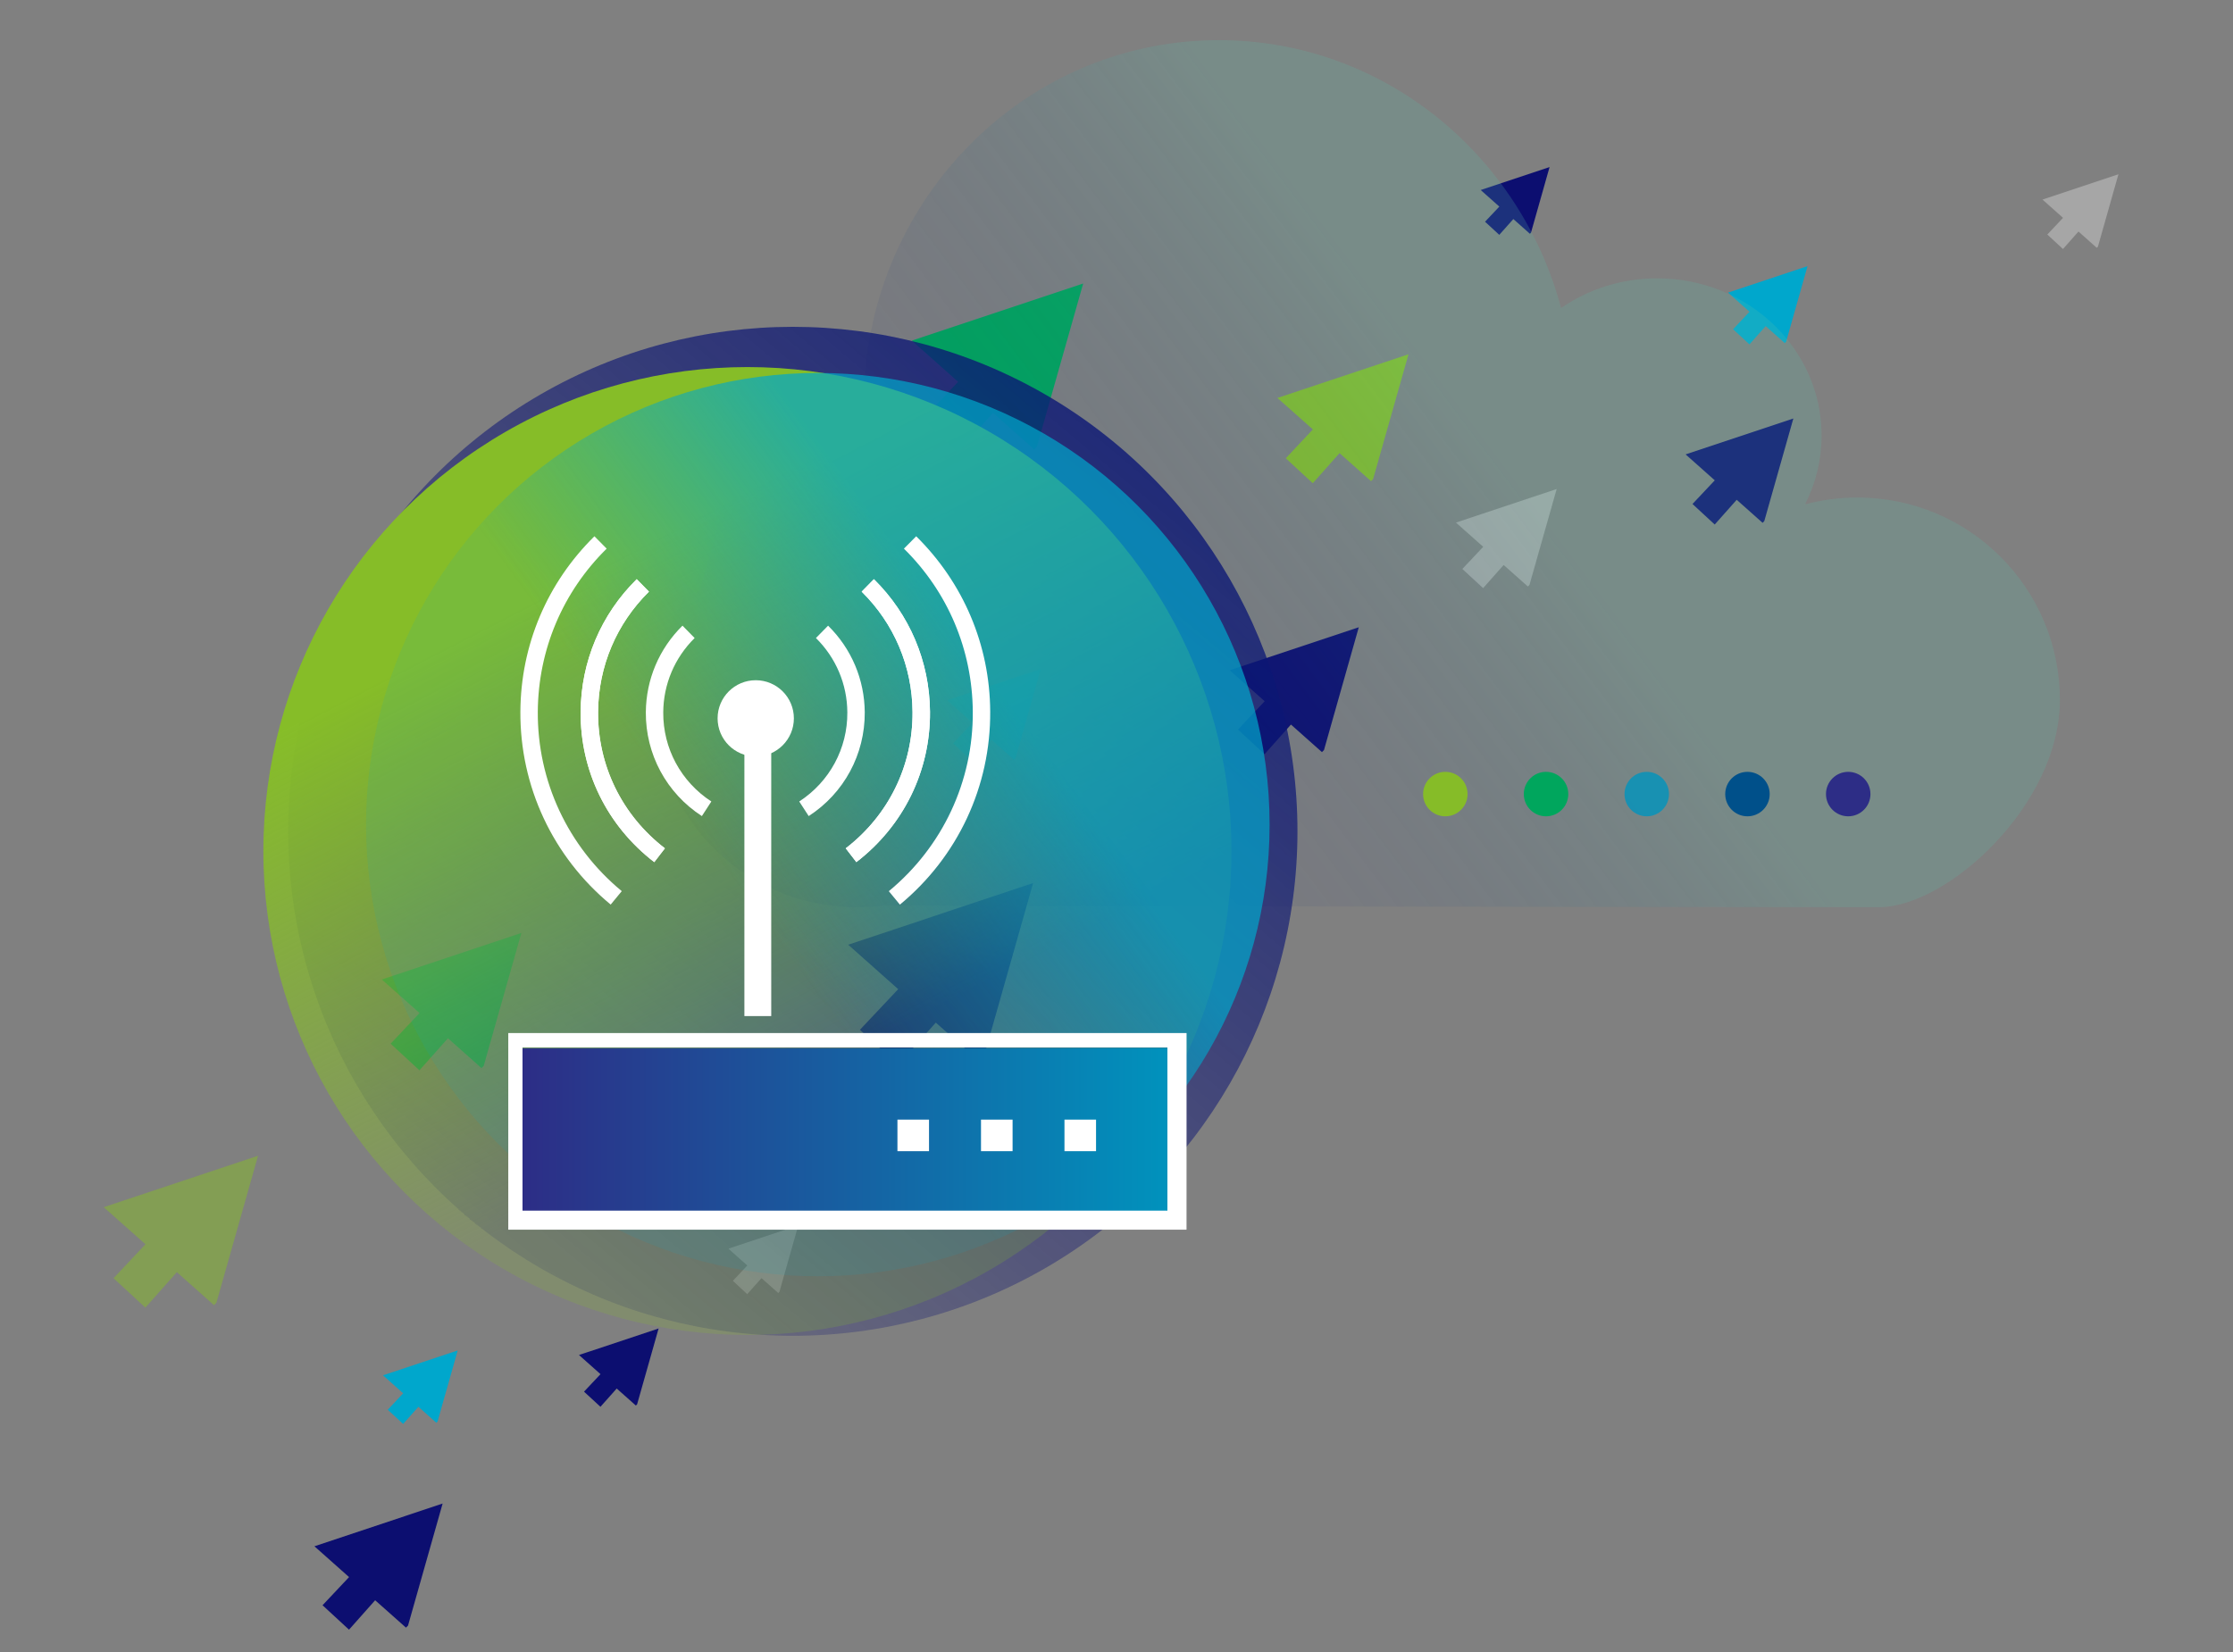 <?xml version="1.0" encoding="UTF-8"?> <!-- Generator: Adobe Illustrator 23.0.2, SVG Export Plug-In . SVG Version: 6.00 Build 0) --> <svg xmlns="http://www.w3.org/2000/svg" xmlns:xlink="http://www.w3.org/1999/xlink" x="0px" y="0px" viewBox="0 0 500 370" style="enable-background:new 0 0 500 370;" xml:space="preserve"><rect x="0" y="0" width="500" height="370" fill="#808080" stroke="none"/> <style type="text/css"> .st0{fill:#86BD28;} .st1{opacity:0.5;fill:#86BD28;} .st2{fill:#0C0E70;} .st3{opacity:0.3;fill:#FFFFFF;} .st4{fill:#00A75D;} .st5{fill:#00A7CC;} .st6{opacity:0.2;fill:url(#SVGID_1_);} .st7{opacity:0.8;} .st8{fill:url(#SVGID_2_);} .st9{fill:url(#SVGID_3_);} .st10{opacity:0.7;} .st11{fill:url(#SVGID_4_);} .st12{fill:url(#SVGID_5_);} .st13{fill:#FFFFFF;} .st14{fill:#00A65D;} .st15{opacity:0.8;fill:#0093BD;enable-background:new ;} .st16{fill:#00508A;} .st17{fill:#2D2D86;} .st18{fill:#86BC28;} </style> <g id="Laag_3"> <polygon class="st0" points="120.3,101.26 133.78,113.24 123.46,124.2 133.75,133.7 143.92,122.26 155.9,132.91 156.69,132.12 170.14,84.65 "></polygon> <polygon class="st1" points="23.22,270.38 32.57,278.68 25.42,286.28 32.55,292.87 39.6,284.93 47.91,292.32 48.46,291.77 57.78,258.86 "></polygon> <polygon class="st2" points="70.4,346.32 78.16,353.22 72.22,359.53 78.15,365 84,358.41 90.9,364.54 91.36,364.09 99.11,336.75 "></polygon> <polygon class="st2" points="129.64,303.48 134.46,307.77 130.77,311.69 134.45,315.08 138.09,310.99 142.38,314.8 142.66,314.52 147.47,297.54 "></polygon> <polygon class="st3" points="163.1,279.67 167.33,283.43 164.1,286.87 167.32,289.85 170.51,286.26 174.27,289.6 174.52,289.35 178.74,274.46 "></polygon> <polygon class="st3" points="326.01,117.05 332.11,122.47 327.44,127.43 332.09,131.72 336.69,126.54 342.11,131.36 342.47,131 348.56,109.53 "></polygon> <polygon class="st3" points="457.34,44.7 461.94,48.79 458.42,52.53 461.93,55.77 465.4,51.86 469.49,55.5 469.76,55.23 474.35,39.03 "></polygon> <polygon class="st2" points="189.92,211.59 201.12,221.54 192.55,230.64 201.1,238.53 209.54,229.03 219.5,237.87 220.15,237.22 231.33,197.78 "></polygon> <polygon class="st2" points="275.37,150.11 283.18,157.05 277.21,163.41 283.16,168.91 289.06,162.28 296,168.45 296.46,167.99 304.25,140.49 "></polygon> <polygon class="st2" points="377.43,101.77 383.96,107.58 378.97,112.88 383.95,117.48 388.87,111.94 394.67,117.1 395.05,116.71 401.56,93.73 "></polygon> <polygon class="st2" points="331.55,42.56 335.72,46.27 332.52,49.66 335.71,52.6 338.86,49.06 342.57,52.36 342.81,52.11 346.97,37.42 "></polygon> <polygon class="st0" points="286.03,89.13 293.97,96.18 287.9,102.64 293.95,108.23 299.94,101.49 306.99,107.76 307.46,107.29 315.38,79.35 "></polygon> <polygon class="st4" points="204.17,76.29 214.54,85.51 206.6,93.95 214.52,101.26 222.35,92.45 231.57,100.65 232.18,100.04 242.54,63.5 "></polygon> <polygon class="st4" points="85.49,219.38 93.94,226.89 87.47,233.76 93.92,239.72 100.3,232.54 107.81,239.22 108.31,238.72 116.74,208.96 "></polygon> <polygon class="st5" points="212.08,156.84 217.75,161.88 213.41,166.49 217.73,170.49 222.01,165.68 227.05,170.16 227.39,169.82 233.04,149.85 "></polygon> <polygon class="st5" points="85.76,308.03 90.28,312.06 86.82,315.74 90.27,318.92 93.69,315.08 97.71,318.66 97.97,318.39 102.49,302.46 "></polygon> <polygon class="st5" points="386.93,65.54 391.74,69.82 388.06,73.74 391.73,77.13 395.36,73.04 399.64,76.85 399.93,76.56 404.73,59.61 "></polygon> </g> <g id="Laag_2"> </g> <g id="Laag_1"> <linearGradient id="SVGID_1_" gradientUnits="userSpaceOnUse" x1="241.56" y1="178.409" x2="338.124" y2="105.986"> <stop offset="0" style="stop-color:#0C0E70;stop-opacity:0.5"></stop> <stop offset="0" style="stop-color:#0C0E70;stop-opacity:0.2"></stop> <stop offset="1" style="stop-color:#59BCAA"></stop> </linearGradient> <path class="st6" d="M461.24,156.78c0-25.05-20.3-45.35-45.35-45.35c-4.05,0-7.97,0.54-11.71,1.53c2.37-4.65,3.7-9.88,3.7-15.41 c0-19.45-16.48-35.21-36.81-35.21c-8.03,0-15.46,2.47-21.52,6.65c-9.23-34.58-40.04-60-76.65-60c-43.9,0-79.49,36.55-79.49,81.63 c0,7.66,1.05,15.07,2.97,22.1c-1.5-0.15-3.03-0.23-4.57-0.23c-25.05,0-45.35,20.3-45.35,45.35s20.3,45.35,45.35,45.35 c1.99,0,3.95-0.14,5.87-0.39c0,0,165.39,0.39,223.01,0.39C436.1,203.2,461.24,180.21,461.24,156.78z"></path> <g class="st7"> <linearGradient id="SVGID_2_" gradientUnits="userSpaceOnUse" x1="104.904" y1="99.26" x2="250.159" y2="272.368" gradientTransform="matrix(1 0 0 -1 0 372)"> <stop offset="0" style="stop-color:#0C0E70;stop-opacity:0.5"></stop> <stop offset="0" style="stop-color:#0C0E70;stop-opacity:0.2"></stop> <stop offset="1" style="stop-color:#0B1775"></stop> </linearGradient> <circle class="st8" cx="177.53" cy="186.19" r="112.99"></circle> </g> <g> <linearGradient id="SVGID_3_" gradientUnits="userSpaceOnUse" x1="230.788" y1="25.261" x2="379.038" y2="196.014" gradientTransform="matrix(-0.972 -0.237 0.237 -0.972 456.34 407.19)"> <stop offset="0.458" style="stop-color:#86BD28;stop-opacity:0.2"></stop> <stop offset="1" style="stop-color:#86BD28"></stop> </linearGradient> <circle class="st9" cx="167.36" cy="190.6" r="108.39"></circle> </g> <g class="st10"> <linearGradient id="SVGID_4_" gradientUnits="userSpaceOnUse" x1="146.455" y1="209.305" x2="224.048" y2="152.98" gradientTransform="matrix(1 0 0 1 0 2)"> <stop offset="0.235" style="stop-color:#00A7CC;stop-opacity:0.15"></stop> <stop offset="1" style="stop-color:#00A7CC"></stop> </linearGradient> <circle class="st11" cx="183.12" cy="184.69" r="101.16"></circle> </g> <g> <linearGradient id="SVGID_5_" gradientUnits="userSpaceOnUse" x1="116.59" y1="253.494" x2="262.775" y2="253.494"> <stop offset="0" style="stop-color:#2D2D86"></stop> <stop offset="1" style="stop-color:#0093BD"></stop> </linearGradient> <rect x="116.59" y="234.82" class="st12" width="146.18" height="37.35"></rect> <g> <g> <g> <g> <path class="st13" d="M195.68,129.72c8.01,7.9,12.47,18.44,12.56,29.7c0.1,13.26-5.91,25.53-16.49,33.67l-2.38-3.09 c9.59-7.38,15.05-18.52,14.96-30.55c-0.07-10.21-4.12-19.77-11.39-26.94L195.68,129.72z"></path> </g> <g> <path class="st13" d="M205.15,120.11c10.57,10.44,16.48,24.35,16.57,39.21c0.12,16.8-7.26,32.58-20.22,43.29l-2.48-3.01 c12.07-9.98,18.92-24.64,18.8-40.26c-0.11-13.81-5.57-26.76-15.42-36.46L205.15,120.11z"></path> </g> <g> <path class="st13" d="M185.42,140.13c5.24,5.16,8.15,12.05,8.21,19.39c0.06,9.41-4.62,18.12-12.55,23.26l-2.12-3.27 c6.8-4.43,10.83-11.89,10.77-19.96c-0.04-6.31-2.55-12.22-7.03-16.65L185.42,140.13z"></path> </g> <g> <path class="st13" d="M195.68,129.72c8.01,7.9,12.47,18.44,12.56,29.7c0.1,13.26-5.91,25.53-16.49,33.67l-2.38-3.09 c9.59-7.38,15.05-18.52,14.96-30.55c-0.07-10.21-4.12-19.77-11.39-26.94L195.68,129.72z"></path> </g> </g> </g> <g> <g> <g> <path class="st13" d="M142.57,129.72c-8.01,7.9-12.47,18.44-12.56,29.7c-0.1,13.26,5.91,25.53,16.49,33.67l2.38-3.09 c-9.59-7.38-15.05-18.52-14.96-30.55c0.07-10.21,4.12-19.77,11.39-26.94L142.57,129.72z"></path> </g> <g> <path class="st13" d="M133.1,120.11c-10.59,10.42-16.48,24.35-16.58,39.2c-0.12,16.8,7.26,32.58,20.22,43.29l2.48-3.01 c-12.06-9.97-18.91-24.64-18.8-40.25c0.11-13.81,5.57-26.76,15.42-36.46L133.1,120.11z"></path> </g> <g> <path class="st13" d="M152.82,140.13c-5.24,5.16-8.15,12.05-8.21,19.39c-0.06,9.41,4.62,18.12,12.55,23.26l2.12-3.27 c-6.8-4.43-10.83-11.89-10.77-19.96c0.04-6.31,2.55-12.22,7.03-16.65L152.82,140.13z"></path> </g> <g> <path class="st13" d="M142.57,129.72c-8.01,7.9-12.47,18.44-12.56,29.7c-0.1,13.26,5.91,25.53,16.49,33.67l2.38-3.09 c-9.59-7.38-15.05-18.52-14.96-30.55c0.07-10.21,4.12-19.77,11.39-26.94L142.57,129.72z"></path> </g> </g> </g> <rect x="166.68" y="166.26" class="st13" width="6.01" height="61.31"></rect> <circle class="st13" cx="169.22" cy="160.89" r="8.54"></circle> <g> <g> <g> <path class="st13" d="M265.68,275.41H113.81v-44.04h151.88L265.68,275.41L265.68,275.41L265.68,275.41z M117,271.15h144.4 V234.6H117V271.15z"></path> </g> <g> <rect x="219.66" y="250.76" class="st13" width="7.07" height="7.07"></rect> </g> <g> <rect x="200.95" y="250.76" class="st13" width="7.07" height="7.07"></rect> </g> <g> <rect x="238.35" y="250.76" class="st13" width="7.07" height="7.07"></rect> </g> </g> </g> </g> </g> <g> <path class="st14" d="M351.16,177.85c0,2.75-2.23,4.98-4.98,4.98s-4.98-2.23-4.98-4.98s2.23-4.98,4.98-4.98 C348.93,172.87,351.16,175.1,351.16,177.85z"></path> <path class="st15" d="M373.71,177.85c0,2.75-2.23,4.98-4.98,4.98s-4.98-2.23-4.98-4.98s2.23-4.98,4.98-4.98 C371.48,172.87,373.71,175.1,373.71,177.85z"></path> <path class="st16" d="M396.26,177.85c0,2.75-2.23,4.98-4.98,4.98c-2.75,0-4.98-2.23-4.98-4.98s2.23-4.98,4.98-4.98 C394.03,172.87,396.26,175.1,396.26,177.85z"></path> <path class="st17" d="M418.82,177.85c0,2.75-2.23,4.98-4.98,4.98c-2.75,0-4.98-2.23-4.98-4.98s2.23-4.98,4.98-4.98 C416.59,172.87,418.82,175.1,418.82,177.85z"></path> <path class="st18" d="M328.61,177.85c0,2.75-2.23,4.98-4.98,4.98c-2.75,0-4.98-2.23-4.98-4.98s2.23-4.98,4.98-4.98 S328.61,175.1,328.61,177.85z"></path> </g> </g> </svg> 